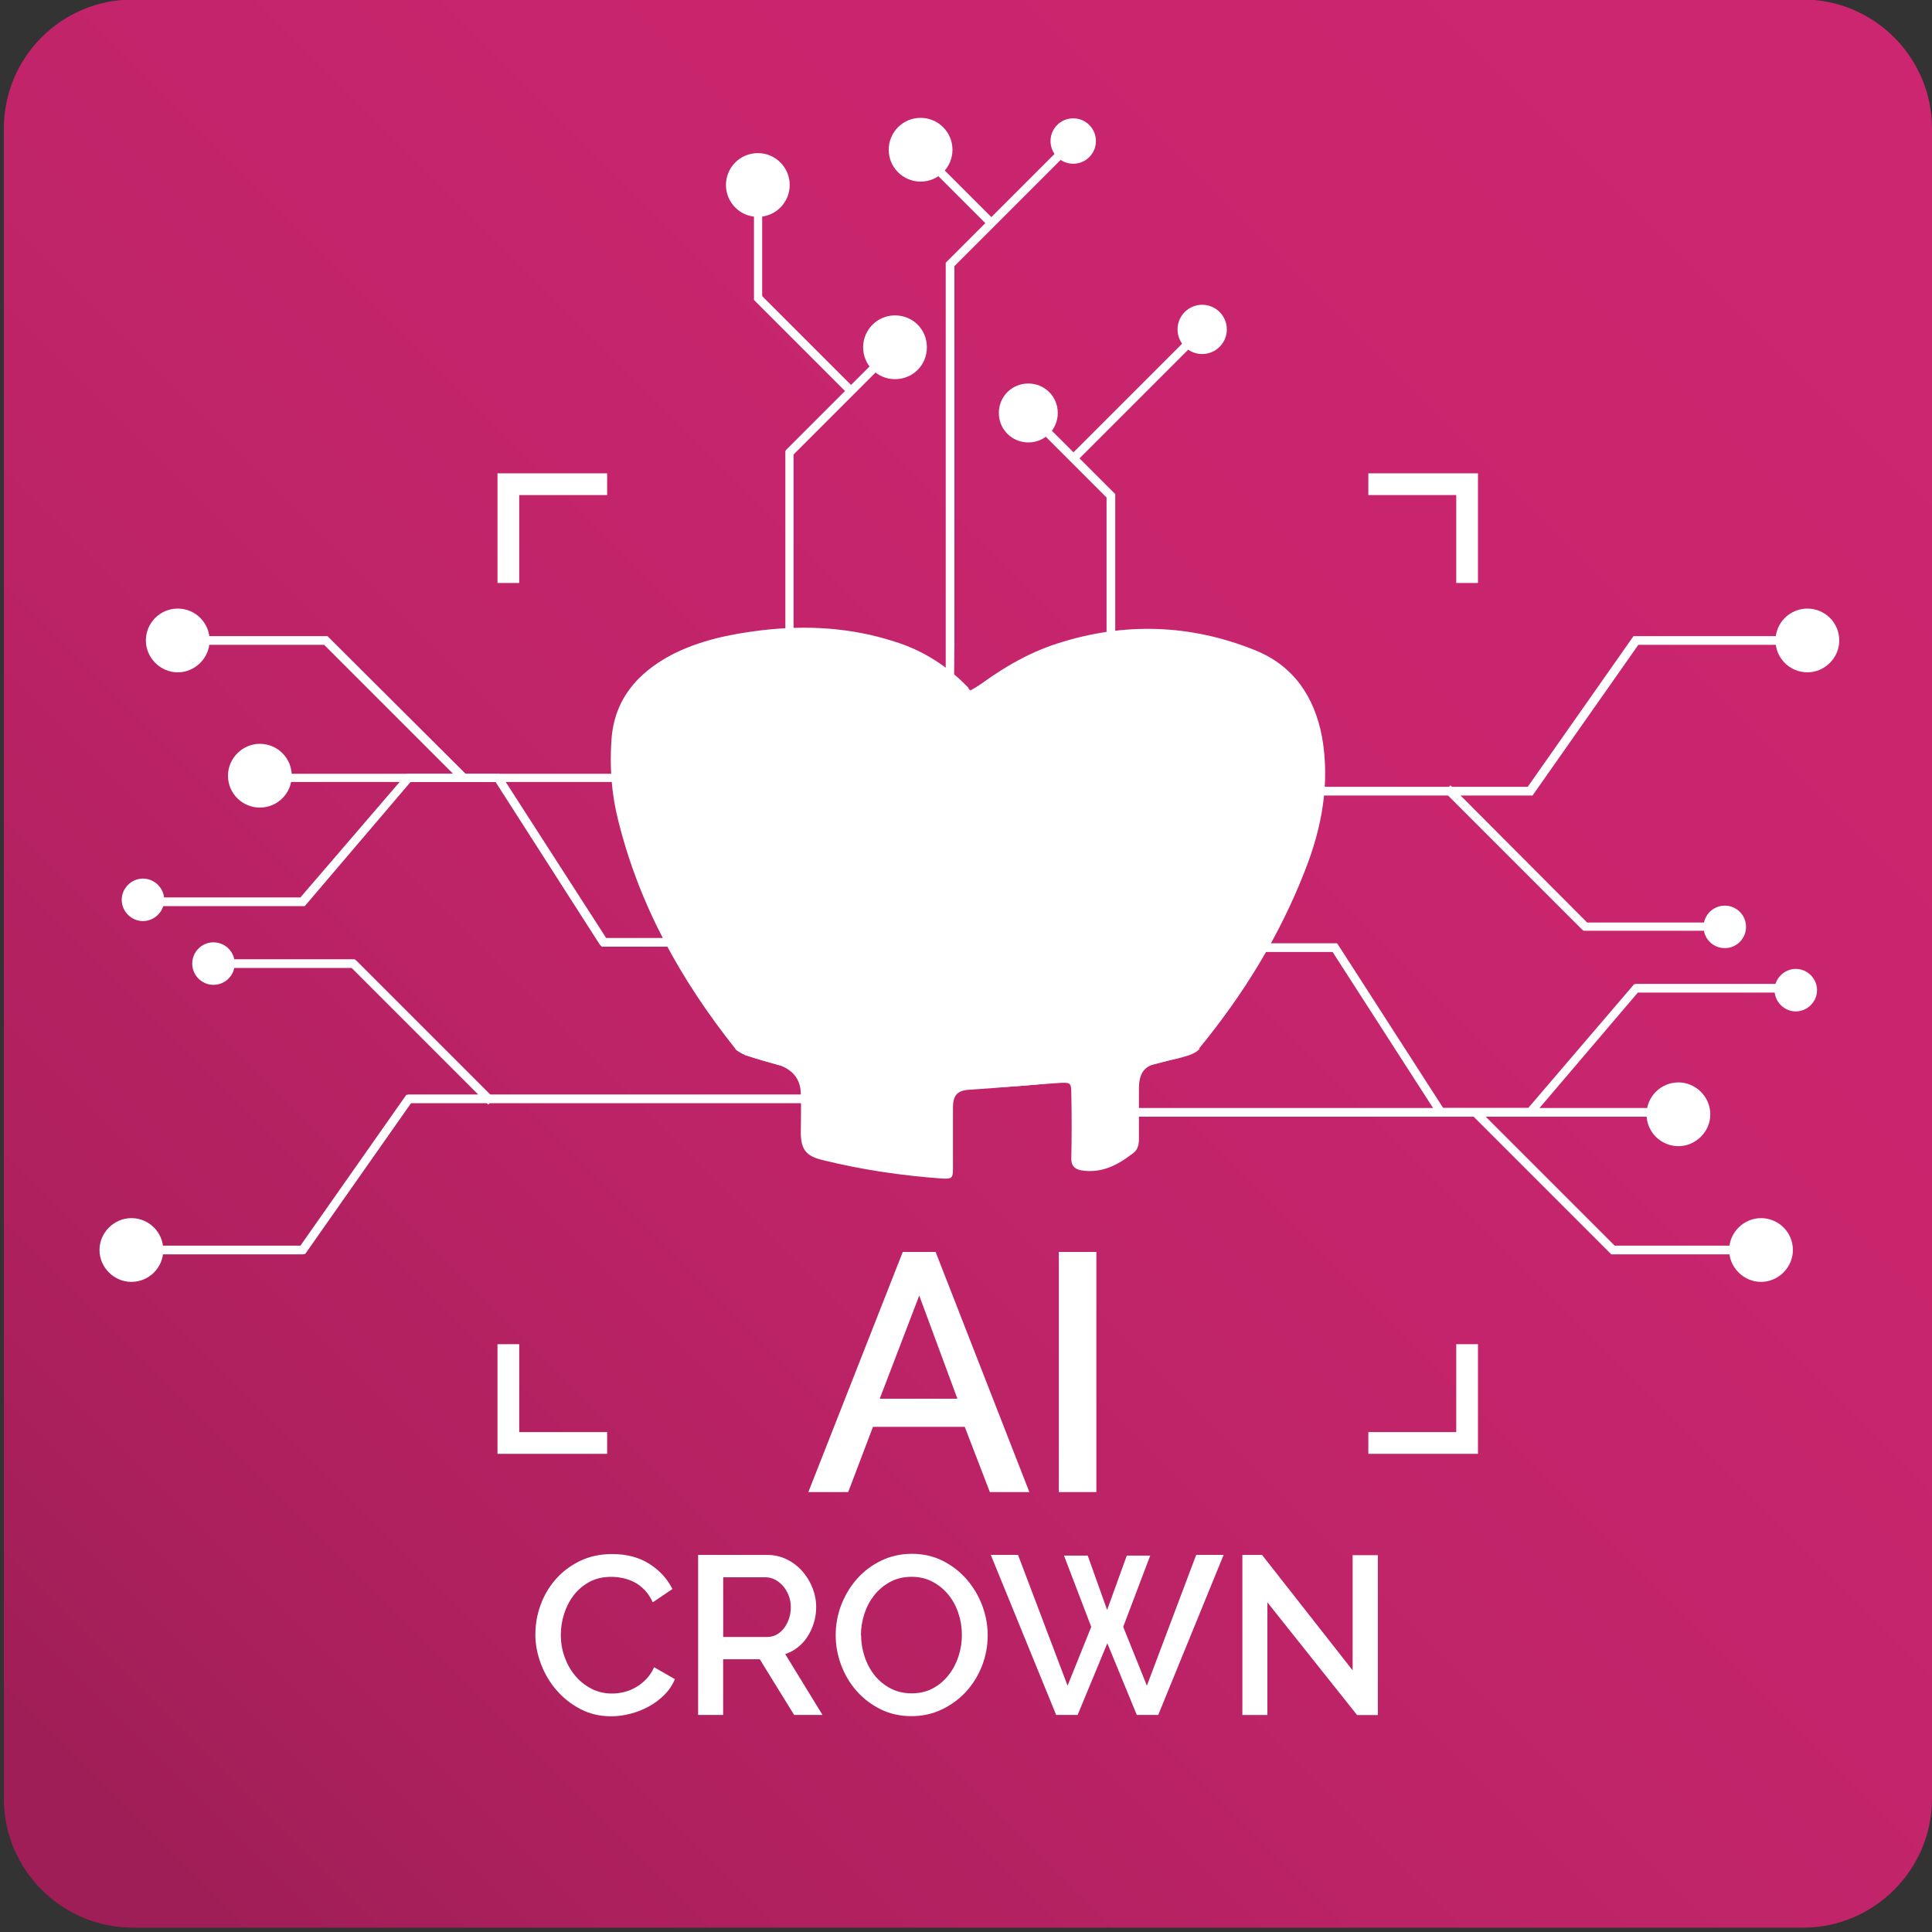 <?xml version="1.0" encoding="UTF-8"?>
<svg id="Livello_1" xmlns="http://www.w3.org/2000/svg" xmlns:xlink="http://www.w3.org/1999/xlink" version="1.1" viewBox="0 0 400 400">
  <rect x="0" y="0" width="400" height="400" fill="#333333" stroke="none"/>
  <!-- Generator: Adobe Illustrator 30.0.0, SVG Export Plug-In . SVG Version: 2.1.1 Build 123)  -->
  <defs>
    <style>
      .st0 {
        isolation: isolate;
      }

      .st1 {
        fill: #fff;
      }

      .st2 {
        fill: url(#Sfumatura_senza_nome);
      }
    </style>
    <linearGradient id="Sfumatura_senza_nome" data-name="Sfumatura senza nome" x1="8.63" y1="420.82" x2="392.15" y2="37.29" gradientTransform="translate(0 -29.57)" gradientUnits="userSpaceOnUse">
      <stop offset=".04" stop-color="#a01e57"/>
      <stop offset=".15" stop-color="#ac205d"/>
      <stop offset=".38" stop-color="#bd2367"/>
      <stop offset=".63" stop-color="#c7256d"/>
      <stop offset=".92" stop-color="#cb266f"/>
    </linearGradient>
  </defs>
  <path class="st2" d="M27.5-.1h345.8c14.7,0,26.7,12,26.7,26.7v345.8c0,14.7-12,26.7-26.7,26.7H27.5c-14.7,0-26.7-12-26.7-26.7V26.6c0-14.7,11.9-26.7,26.7-26.7Z"/>
  <g class="st0">
    <path class="st1" d="M186.92,259.2h6.79l19.41,49.72h-8.18l-5.2-13.51h-19l-5.13,13.51h-8.25l19.55-49.72ZM198.22,289.59l-7.9-21.36-8.18,21.36h16.08Z"/>
    <path class="st1" d="M219.22,308.92v-49.72h7.77v49.72h-7.77Z"/>
  </g>
  <g class="st0">
    <path class="st1" d="M110.85,338.27c0-1.99.35-3.98,1.06-5.95.71-1.98,1.75-3.75,3.12-5.32,1.37-1.57,3.04-2.84,5.01-3.8,1.97-.96,4.21-1.45,6.7-1.45,2.99,0,5.55.67,7.67,2.01,2.13,1.34,3.73,3.08,4.81,5.23l-4.07,2.75c-.46-1-1.02-1.84-1.66-2.52-.65-.68-1.36-1.23-2.13-1.63-.77-.4-1.57-.69-2.4-.86s-1.63-.26-2.4-.26c-1.73,0-3.24.35-4.53,1.05-1.29.7-2.38,1.63-3.26,2.78s-1.54,2.44-1.99,3.87c-.45,1.43-.67,2.86-.67,4.29,0,1.62.26,3.16.79,4.62s1.26,2.75,2.2,3.87c.94,1.12,2.06,2.02,3.35,2.68,1.29.67,2.71,1,4.25,1,.8,0,1.62-.1,2.47-.3.85-.2,1.66-.53,2.45-.98.79-.45,1.51-1.02,2.17-1.7.66-.68,1.21-1.51,1.64-2.47l4.3,2.47c-.52,1.25-1.26,2.34-2.22,3.29-.96.95-2.03,1.75-3.24,2.4-1.2.65-2.47,1.15-3.81,1.49s-2.66.51-3.95.51c-2.31,0-4.42-.5-6.33-1.49-1.91-1-3.56-2.29-4.95-3.9-1.39-1.6-2.47-3.42-3.24-5.46-.77-2.04-1.16-4.12-1.16-6.23Z"/>
    <path class="st1" d="M144.54,355.07v-33.14h14.28c1.48,0,2.84.31,4.09.93,1.25.62,2.32,1.44,3.21,2.45.89,1.01,1.59,2.16,2.1,3.45.51,1.29.76,2.61.76,3.95,0,1.12-.15,2.19-.46,3.22-.31,1.03-.74,1.98-1.29,2.85s-1.23,1.63-2.03,2.26c-.8.64-1.68,1.11-2.63,1.42l7.72,12.6h-5.87l-7.12-11.53h-7.58v11.53h-5.18ZM149.72,338.92h9.06c.74,0,1.41-.16,2.01-.49.6-.33,1.12-.78,1.55-1.35.43-.58.77-1.24,1.02-1.98.25-.75.37-1.54.37-2.38s-.15-1.63-.44-2.38c-.29-.75-.68-1.4-1.16-1.96-.48-.56-1.03-1-1.66-1.33-.63-.33-1.29-.49-1.96-.49h-8.78v12.37Z"/>
    <path class="st1" d="M188.73,355.31c-2.34,0-4.48-.47-6.4-1.42-1.93-.95-3.58-2.21-4.97-3.78-1.39-1.57-2.46-3.37-3.21-5.39-.76-2.02-1.13-4.09-1.13-6.21s.4-4.33,1.2-6.35c.8-2.02,1.9-3.81,3.3-5.37,1.4-1.56,3.07-2.79,4.99-3.71,1.93-.92,4.03-1.38,6.31-1.38s4.48.49,6.4,1.47c1.93.98,3.57,2.26,4.95,3.85,1.37,1.59,2.43,3.38,3.19,5.39.75,2.01,1.13,4.05,1.13,6.14,0,2.21-.39,4.33-1.18,6.35-.79,2.02-1.89,3.8-3.3,5.34-1.42,1.54-3.09,2.77-5.02,3.69-1.93.92-4.01,1.38-6.26,1.38ZM178.28,338.5c0,1.56.25,3.07.74,4.53.49,1.46,1.19,2.75,2.1,3.88.91,1.12,2.01,2.01,3.3,2.68,1.29.67,2.74,1,4.34,1s3.13-.35,4.41-1.05c1.28-.7,2.36-1.62,3.26-2.78.89-1.15,1.57-2.44,2.03-3.87s.69-2.89.69-4.39c0-1.59-.25-3.1-.74-4.55-.49-1.45-1.19-2.72-2.1-3.83-.91-1.1-2-1.99-3.28-2.66-1.28-.67-2.7-1-4.28-1-1.66,0-3.14.35-4.44,1.05-1.29.7-2.39,1.61-3.28,2.73-.89,1.12-1.58,2.4-2.06,3.85-.48,1.45-.72,2.92-.72,4.41Z"/>
    <path class="st1" d="M220.3,322.07h4.9l4.02,11.25,4.07-11.25h4.85l-5.59,14.75,4.9,12.18,10.21-27.08h5.68l-13.54,33.14h-4.44l-6.1-14.84-6.15,14.84h-4.44l-13.54-33.14h5.64l10.26,27.08,4.9-12.18-5.64-14.75Z"/>
    <path class="st1" d="M262.4,331.73v23.34h-5.18v-33.14h4.07l18.76,23.9v-23.85h5.22v33.1h-4.3l-18.58-23.34Z"/>
  </g>
  <g>
    <path class="st1" d="M248.4,217.1c-.6.7-1.4,1.1-2.3,1.4-1.8.6-3.8,1-5.7,1.4-3.5.7-4.6,2.1-4.6,5.7v10.4c0,1.2-.4,2.3-1.4,2.9-3.1,2.4-6.5,4.1-10.6,3.4-1.4-.3-2-1-2-2.4.1-4.5.1-9.1,0-13.7,0-2-.3-2.1-2.3-2-6.2.4-12.3,1-18.5,1.4-2.8.1-3.7,1.1-3.7,3.8v12.6c0,2-.3,2.1-2.3,2-8.3-.6-16.5-1.8-24.6-3.8-3.4-.8-4.6-2.1-4.6-5.7,0-2.7.1-5.2,0-7.9,0-3.2-1.7-5.2-4.8-6.2-2.3-.7-4.5-1.2-6.8-2-.7-.3-1.4-.7-2-1.2"/>
    <path class="st1" d="M154.3,218.4c-.7-.3-1.4-.7-2-1.2-11.3-14.2-19.9-29.6-24.3-47.3-1.4-5.5-1.8-11.1-1.4-16.8.6-8.2,5.2-13.6,12.2-17.4,5.9-3.1,12.3-4.4,18.8-5.2,9.3-1.1,18.5-.6,27.5,2.3,5.9,1.8,11.1,5.1,15.4,9.6,0,.3.3.4.6.7,5.5-4.2,11.3-7.8,17.9-9.9,13.7-4.4,27.4-4,40.8,1.4,8,3.2,12.3,9.6,13.9,17.9,1.7,9.6,0,18.8-3.5,27.7-5.2,13.4-12.7,25.6-21.8,36.7-.6.7-1.4,1.1-2.3,1.4,0,0-44.6,15.7-92,.1"/>
    <path class="st1" d="M203.2,141.6c-3.5,2.9-7.4,5.9-11.3,8.3-3.4,2.1-7.2,3.4-10.8,4.9"/>
  </g>
  <polygon class="st1" points="107.5 120.7 103 120.7 103 98 125.7 98 125.7 102.5 107.5 102.5 107.5 120.7"/>
  <polygon class="st1" points="306 120.7 301.5 120.7 301.5 102.5 283.3 102.5 283.3 98 306 98 306 120.7"/>
  <polygon class="st1" points="125.7 301 103 301 103 278.3 107.5 278.3 107.5 296.5 125.7 296.5 125.7 301"/>
  <polygon class="st1" points="306 301 283.3 301 283.3 296.5 301.5 296.5 301.5 278.3 306 278.3 306 301"/>
  <polygon class="st1" points="348.3 231.2 297.9 231.2 297.6 230.8 275.9 197.1 227.9 197.1 227.9 195.3 276.8 195.3 277.1 195.7 298.8 229.4 348.3 229.4 348.3 231.2"/>
  <polygon class="st1" points="363.6 259.7 333.6 259.7 333.3 259.4 304.7 230.8 306 229.6 334.3 257.9 363.6 257.9 363.6 259.7"/>
  <path class="st1" d="M371.2,258.8c0,3.6-3,6.6-6.6,6.6s-6.6-3-6.6-6.6,3-6.6,6.6-6.6,6.6,2.9,6.6,6.6Z"/>
  <path class="st1" d="M354.1,230.7c0,3.6-3,6.6-6.6,6.6s-6.6-2.9-6.6-6.6,3-6.6,6.6-6.6,6.6,3,6.6,6.6Z"/>
  <polygon class="st1" points="316.8 231.2 227.9 231.2 227.9 229.4 316.4 229.4 338.3 203.8 338.7 203.7 372.6 203.7 372.6 205.5 339.1 205.5 317.2 231.2 316.8 231.2"/>
  <path class="st1" d="M376.2,205c0,2.4-2,4.4-4.4,4.4s-4.4-2-4.4-4.4,2-4.4,4.4-4.4,4.4,2,4.4,4.4Z"/>
  <polygon class="st1" points="316.8 164.7 227.9 164.7 227.9 162.9 316.3 162.9 338.2 131.7 338.7 131.7 372.6 131.7 372.6 133.5 339.2 133.5 317.3 164.7 316.8 164.7"/>
  <polygon class="st1" points="357.9 192.7 327.9 192.7 327.6 192.5 299 163.9 300.3 162.6 328.6 191 357.9 191 357.9 192.7"/>
  <path class="st1" d="M380.8,132.6c0,3.6-3,6.6-6.6,6.6s-6.6-2.9-6.6-6.6,3-6.6,6.6-6.6,6.6,2.9,6.6,6.6Z"/>
  <circle class="st1" cx="357.1" cy="191.9" r="4.4"/>
  <polygon class="st1" points="173.5 196 124.6 196 124.2 195.6 102.6 161.9 53.1 161.9 53.1 160.2 103.4 160.2 103.8 160.5 125.5 194.2 173.5 194.2 173.5 196"/>
  <polygon class="st1" points="95.4 161.8 67.1 133.5 37.8 133.5 37.8 131.7 67.8 131.7 68.1 132 96.7 160.5 95.4 161.8"/>
  <path class="st1" d="M30.2,132.6c0-3.6,2.9-6.6,6.6-6.6s6.6,3,6.6,6.6-3,6.6-6.6,6.6-6.6-3-6.6-6.6Z"/>
  <path class="st1" d="M47.2,160.6c0-3.6,3-6.6,6.6-6.6s6.6,2.9,6.6,6.6-3,6.6-6.6,6.6-6.6-2.9-6.6-6.6Z"/>
  <polygon class="st1" points="62.7 187.6 28.8 187.6 28.8 185.8 62.2 185.8 84.2 160.2 84.6 160.2 173.5 160.2 173.5 161.9 85 161.9 63.1 187.6 62.7 187.6"/>
  <path class="st1" d="M25.2,186.3c0-2.4,2-4.4,4.4-4.4s4.4,2,4.4,4.4-2,4.4-4.4,4.4-4.4-2-4.4-4.4Z"/>
  <polygon class="st1" points="62.7 259.7 28.8 259.7 28.8 257.9 62.2 257.9 84.1 226.7 84.6 226.6 173.5 226.6 173.5 228.4 85.1 228.4 63.2 259.6 62.7 259.7"/>
  <polygon class="st1" points="101.1 228.7 72.8 200.4 43.5 200.4 43.5 198.6 73.4 198.6 73.8 198.9 102.3 227.4 101.1 228.7"/>
  <path class="st1" d="M20.6,258.8c0-3.6,3-6.6,6.6-6.6s6.6,2.9,6.6,6.6-3,6.6-6.6,6.6-6.6-3-6.6-6.6Z"/>
  <circle class="st1" cx="44.2" cy="199.5" r="4.4"/>
  <path class="st1" d="M150.3,38.3c0-3.6,2.9-6.6,6.6-6.6s6.6,3,6.6,6.6-2.9,6.6-6.6,6.6-6.6-3-6.6-6.6Z"/>
  <path class="st1" d="M178.7,71.9c0-3.6,2.9-6.6,6.6-6.6s6.6,2.9,6.6,6.6-2.9,6.6-6.6,6.6-6.6-3-6.6-6.6Z"/>
  <polygon class="st1" points="164.3 134.3 162.6 134.3 162.6 93.4 162.8 93.1 185.2 70.7 186.5 71.9 164.3 94.1 164.3 134.3"/>
  <polygon class="st1" points="176.1 82.1 156.1 62.1 156.1 61.7 156.1 37.5 157.8 37.5 157.8 61.3 177.4 80.9 176.1 82.1"/>
  <circle class="st1" cx="190.6" cy="31" r="6.6"/>
  <circle class="st1" cx="222.2" cy="29.2" r="4.7"/>
  <polygon class="st1" points="197.4 154.1 195.8 154.1 195.8 54.4 196.1 54.1 222.2 28 223.4 29.3 197.6 55.1 197.6 133.5 197.4 154.1"/>
  <polygon class="st1" points="205.2 47.4 190.2 32.4 191.5 31.2 206.4 46.1 205.2 47.4"/>
  <path class="st1" d="M206.8,85.5c0-3.4,2.7-6.1,6.1-6.1s6.1,2.7,6.1,6.1-2.7,6.1-6.1,6.1-6.1-2.7-6.1-6.1Z"/>
  <circle class="st1" cx="248.9" cy="68.2" r="5.1"/>
  <polygon class="st1" points="230.9 134.3 229.1 134.3 229.1 103 211.7 85.6 212.9 84.3 230.9 102.3 230.9 102.7 230.9 134.3"/>
  <polygon class="st1" points="222.3 96.1 221.1 94.8 248.9 67 250.1 68.3 222.3 96.1"/>
</svg>